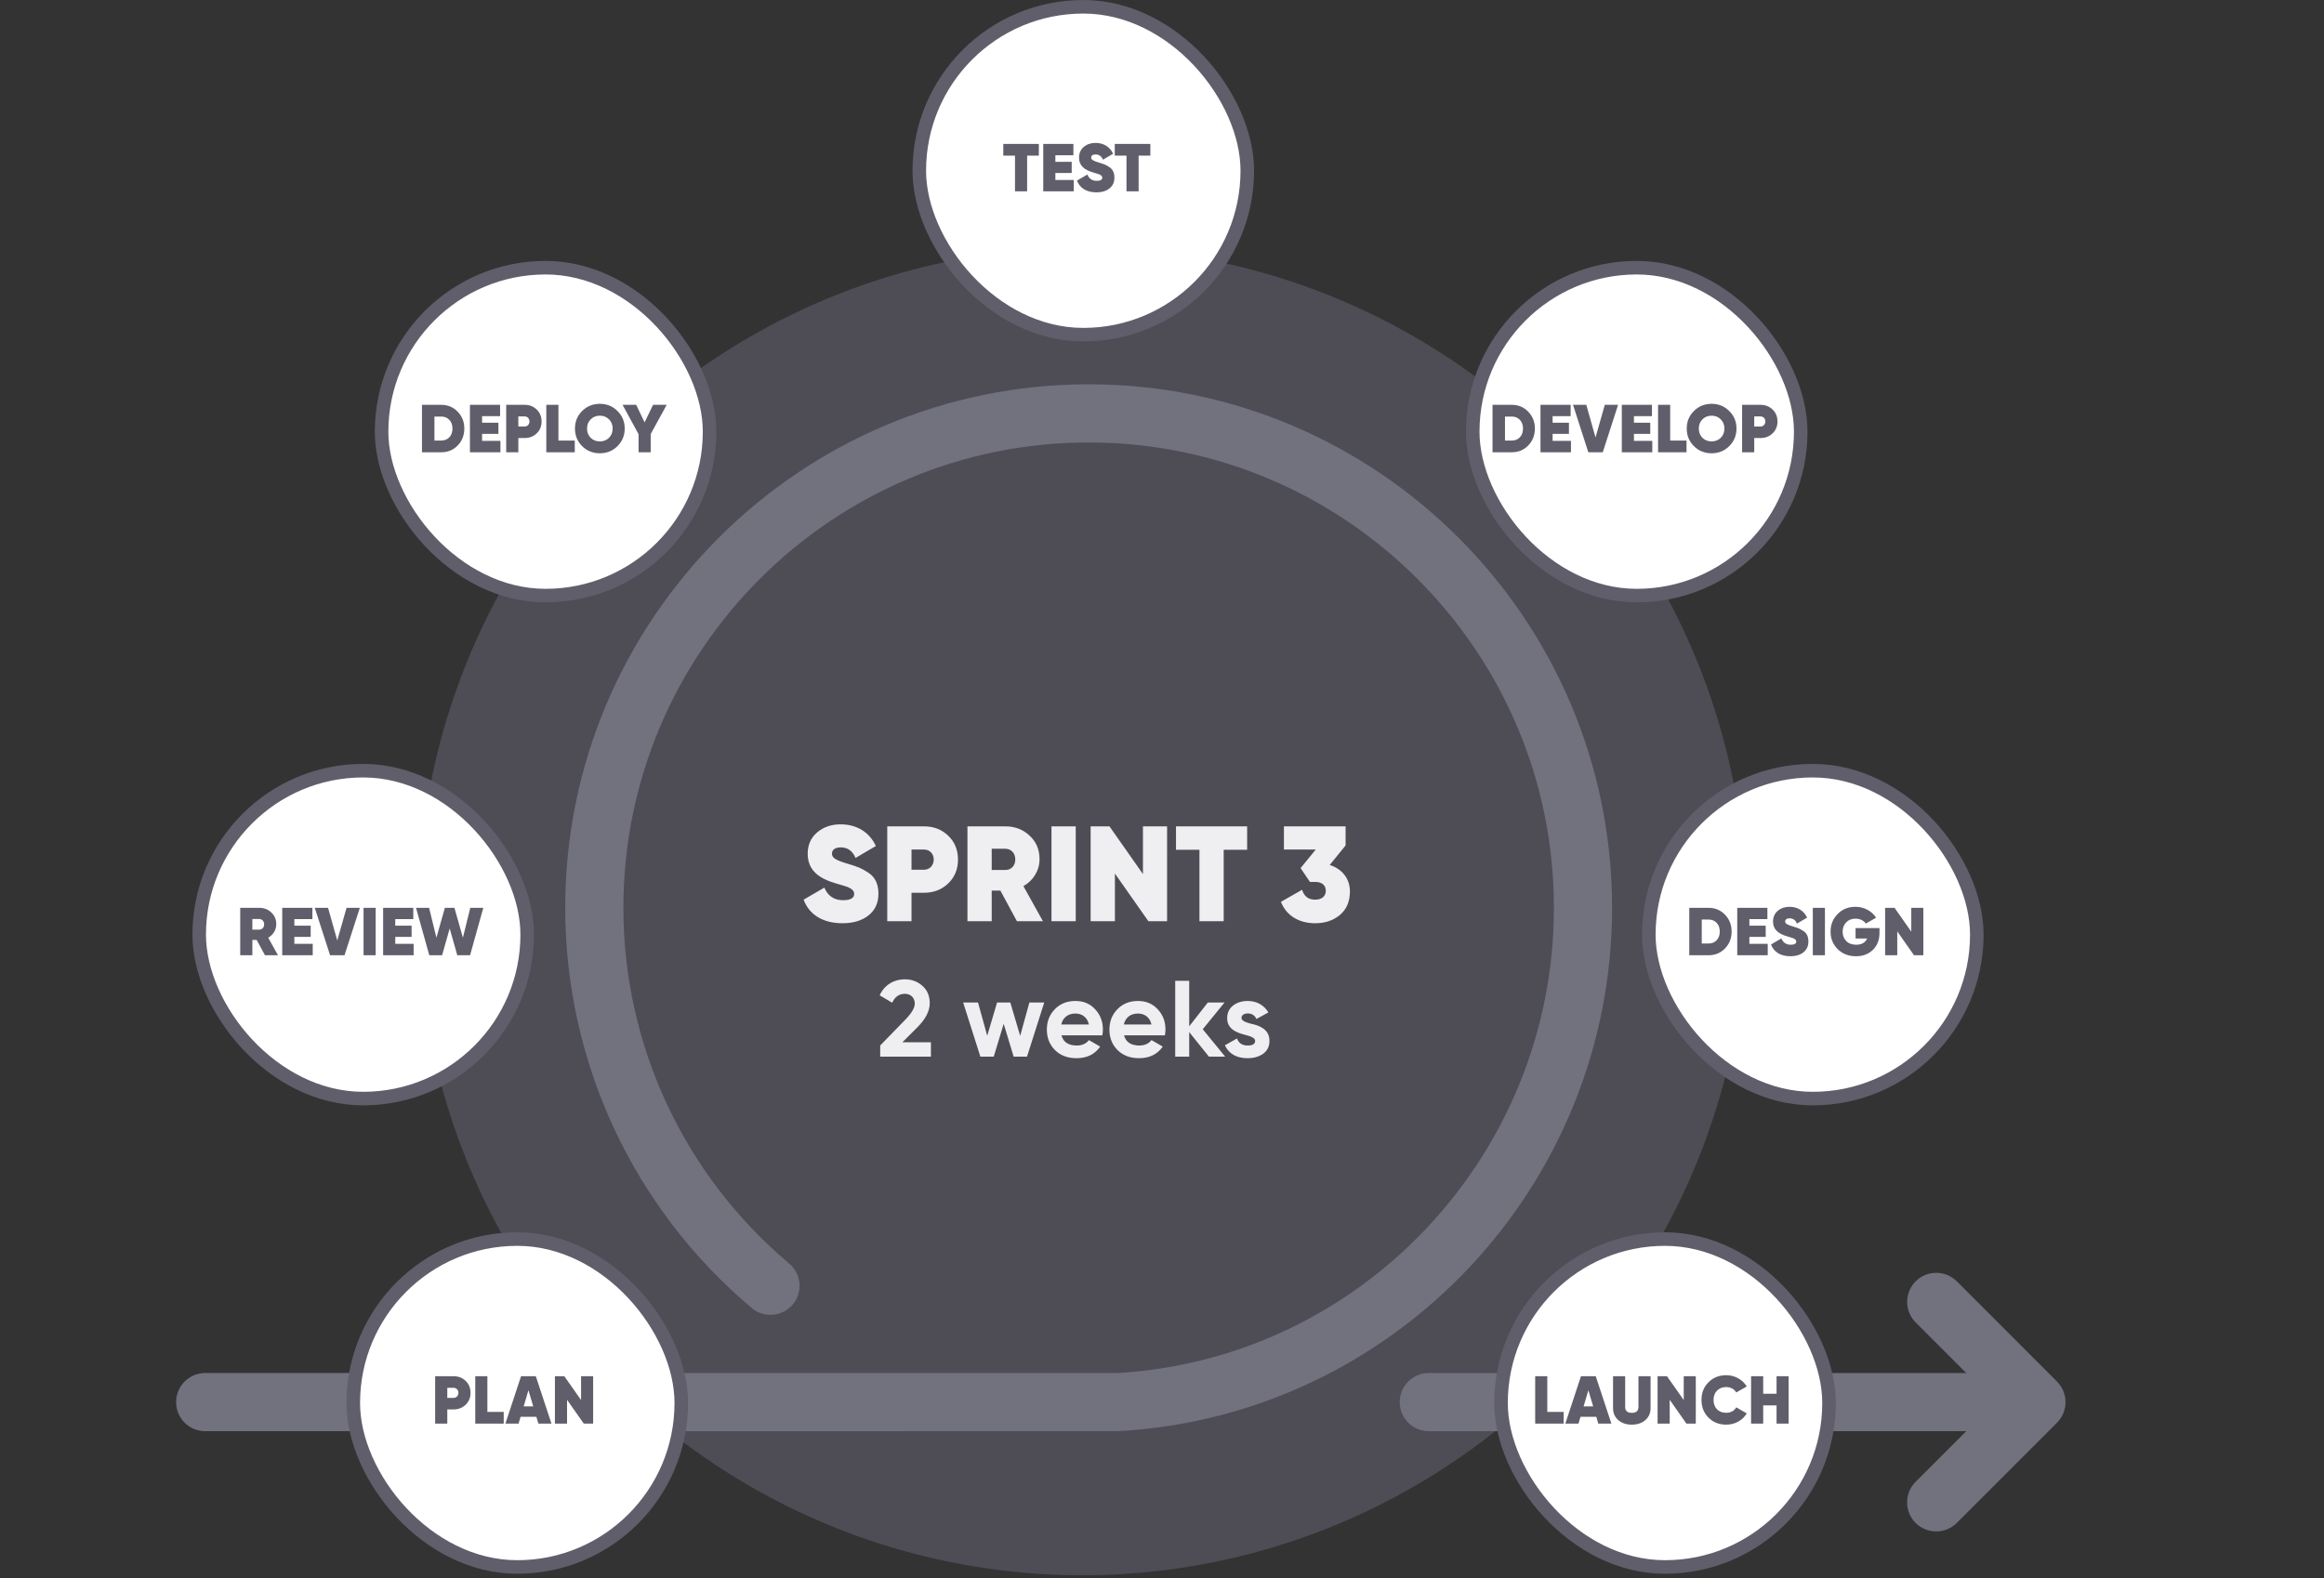 <svg width="343" height="233" viewBox="0 0 343 233" fill="none" xmlns="http://www.w3.org/2000/svg">
<rect x="0" y="0" width="343" height="233" fill="#333333" stroke="none"/>
<circle cx="159.72" cy="134.57" r="97.994" fill="#4E4D56"/>
<g clip-path="url(#clip0_6176_10707)">
<path d="M30.282 211.291C27.912 211.291 25.99 209.366 25.99 206.997C25.99 204.628 27.912 202.703 30.282 202.703H164.966C200.948 200.592 229.343 170.42 229.343 134.013C229.343 96.139 198.536 65.322 160.674 65.322C122.812 65.322 92.006 96.139 92.006 134.013C92.006 154.293 100.924 173.434 116.478 186.544C118.288 188.072 118.521 190.778 117.001 192.597C115.448 194.401 112.761 194.633 110.95 193.113C93.457 178.37 83.422 156.826 83.422 134.013C83.422 91.408 118.074 56.736 160.674 56.736C203.275 56.736 237.926 91.408 237.926 134.013C237.926 174.962 205.987 208.903 165.214 211.281L30.282 211.291Z" fill="#72717E"/>
<path d="M285.762 226.092C284.664 226.092 283.565 225.671 282.724 224.838C281.051 223.163 281.051 220.442 282.724 218.768L294.49 206.997L282.732 195.235C281.06 193.56 281.06 190.839 282.732 189.164C284.406 187.49 287.128 187.49 288.802 189.164L303.598 203.966C305.271 205.64 305.271 208.362 303.598 210.036L288.802 224.838C287.96 225.671 286.861 226.092 285.762 226.092Z" fill="#72717E"/>
<path d="M295.553 211.291H210.876C208.508 211.291 206.586 209.367 206.586 206.997C206.586 204.628 208.508 202.704 210.876 202.704H295.553C297.923 202.704 299.845 204.628 299.845 206.997C299.845 209.367 297.923 211.291 295.553 211.291Z" fill="#72717E"/>
</g>
<path d="M124.328 136.3C121.368 136.3 119.388 134.96 118.608 132.82L121.668 131.04C122.188 132.28 123.108 132.9 124.428 132.9C125.528 132.9 126.068 132.58 126.068 131.96C126.068 131.54 125.748 131.22 125.128 130.96C124.868 130.86 124.268 130.68 123.368 130.42C120.808 129.68 119.208 128.44 119.208 126.04C119.208 124.74 119.668 123.7 120.588 122.9C121.528 122.1 122.688 121.7 124.068 121.7C126.408 121.7 128.308 122.82 129.268 124.9L126.268 126.66C125.828 125.62 125.108 125.1 124.088 125.1C123.228 125.1 122.788 125.48 122.788 126.02C122.788 126.64 123.288 126.98 125.188 127.54C125.868 127.74 126.408 127.92 126.828 128.1C127.248 128.28 127.688 128.52 128.188 128.86C129.168 129.5 129.648 130.54 129.648 131.92C129.648 133.3 129.168 134.36 128.188 135.14C127.208 135.92 125.928 136.3 124.328 136.3ZM130.95 122H136.39C137.81 122 138.99 122.46 139.95 123.38C140.91 124.3 141.39 125.48 141.39 126.9C141.39 128.32 140.91 129.5 139.95 130.42C138.99 131.34 137.81 131.8 136.39 131.8H134.53V136H130.95V122ZM134.53 128.4H136.39C137.19 128.4 137.81 127.78 137.81 126.9C137.81 126.02 137.19 125.42 136.39 125.42H134.53V128.4ZM153.926 136H150.086L147.646 131.48H146.366V136H142.786V122H148.386C149.806 122 151.006 122.46 151.966 123.38C152.946 124.28 153.426 125.44 153.426 126.84C153.426 128.52 152.506 130 151.046 130.82L153.926 136ZM148.346 125.3H146.366V128.44H148.346C149.226 128.46 149.846 127.82 149.846 126.88C149.846 125.94 149.226 125.3 148.346 125.3ZM155.188 136V122H158.768V136H155.188ZM168.689 129.04V122H172.249V136H169.489L164.549 128.96V136H160.969V122H163.749L168.689 129.04ZM173.565 122H184.065V125.46H180.605V136H177.025V125.46H173.565V122ZM198.595 124.82L196.255 127.7C198.035 128.26 199.235 129.68 199.235 131.6C199.235 133.1 198.735 134.26 197.755 135.08C196.775 135.9 195.555 136.3 194.095 136.3C191.775 136.3 189.855 135.22 189.055 133.14L192.175 131.36C192.475 132.34 193.115 132.82 194.095 132.82C195.115 132.82 195.675 132.3 195.675 131.5C195.675 130.7 195.115 130.2 194.095 130.2H193.335L191.955 128.16L194.195 125.42H189.495V122H198.595V124.82Z" fill="#EFEEF0"/>
<path d="M137.396 156H129.908V154.352L133.732 150.416C134.58 149.52 135.012 148.768 135.012 148.176C135.012 147.296 134.404 146.72 133.556 146.72C132.708 146.72 132.084 147.152 131.684 148.032L129.828 146.944C130.532 145.408 131.94 144.576 133.524 144.576C134.532 144.576 135.412 144.896 136.132 145.536C136.852 146.16 137.22 147.024 137.22 148.096C137.22 149.264 136.612 150.448 135.38 151.68L133.188 153.872H137.396V156ZM150.568 152.928L151.928 148H154.12L151.576 156H149.608L148.136 151.152L146.664 156H144.696L142.152 148H144.344L145.704 152.912L147.16 148H149.112L150.568 152.928ZM162.696 152.848H156.664C156.936 153.856 157.688 154.352 158.92 154.352C159.704 154.352 160.312 154.08 160.712 153.552L162.376 154.512C161.592 155.648 160.424 156.224 158.888 156.224C157.56 156.224 156.504 155.824 155.704 155.024C154.904 154.224 154.504 153.216 154.504 152C154.504 150.8 154.904 149.792 155.688 148.992C156.472 148.176 157.496 147.776 158.728 147.776C159.896 147.776 160.872 148.176 161.624 148.992C162.392 149.808 162.776 150.8 162.776 152C162.776 152.272 162.744 152.544 162.696 152.848ZM156.632 151.248H160.712C160.472 150.16 159.672 149.632 158.728 149.632C157.624 149.632 156.872 150.224 156.632 151.248ZM171.93 152.848H165.898C166.17 153.856 166.922 154.352 168.154 154.352C168.938 154.352 169.546 154.08 169.946 153.552L171.61 154.512C170.826 155.648 169.658 156.224 168.122 156.224C166.794 156.224 165.738 155.824 164.938 155.024C164.138 154.224 163.738 153.216 163.738 152C163.738 150.8 164.138 149.792 164.922 148.992C165.706 148.176 166.73 147.776 167.962 147.776C169.13 147.776 170.106 148.176 170.858 148.992C171.626 149.808 172.01 150.8 172.01 152C172.01 152.272 171.978 152.544 171.93 152.848ZM165.866 151.248H169.946C169.706 150.16 168.906 149.632 167.962 149.632C166.858 149.632 166.106 150.224 165.866 151.248ZM177.515 151.952L180.827 156H178.427L175.515 152.368V156H173.451V144.8H175.515V151.52L178.267 148H180.731L177.515 151.952ZM183.23 150.272C183.23 150.704 183.87 150.944 184.686 151.152C185.854 151.392 187.374 151.952 187.358 153.664C187.358 154.48 187.054 155.12 186.43 155.568C185.822 156 185.054 156.224 184.142 156.224C182.494 156.224 181.374 155.584 180.782 154.32L182.574 153.312C182.814 154 183.326 154.352 184.142 154.352C184.878 154.352 185.246 154.128 185.246 153.664C185.246 153.232 184.606 152.992 183.79 152.784C182.606 152.48 181.118 151.984 181.118 150.32C181.118 149.536 181.406 148.912 181.982 148.464C182.574 148 183.294 147.776 184.158 147.776C185.454 147.776 186.574 148.384 187.198 149.472L185.438 150.432C185.182 149.888 184.75 149.616 184.158 149.616C183.63 149.616 183.23 149.872 183.23 150.272Z" fill="#EFEEF0"/>
<rect x="217.36" y="39.52" width="48.41" height="48.41" rx="24.205" fill="white"/>
<rect x="217.36" y="39.52" width="48.41" height="48.41" rx="24.205" stroke="#5F5E6A" stroke-width="2"/>
<path d="M220.281 59.768H223.131C224.101 59.768 224.901 60.108 225.551 60.778C226.201 61.448 226.531 62.278 226.531 63.268C226.531 64.258 226.201 65.098 225.551 65.768C224.901 66.438 224.101 66.768 223.131 66.768H220.281V59.768ZM222.121 65.038H223.131C223.621 65.038 224.011 64.878 224.321 64.558C224.631 64.228 224.781 63.798 224.781 63.268C224.781 62.738 224.631 62.308 224.321 61.988C224.011 61.658 223.621 61.498 223.131 61.498H222.121V65.038ZM229.151 64.058V65.088H231.861V66.768H227.361V59.768H231.811V61.438H229.151V62.408H231.561V64.058H229.151ZM236.553 66.768H234.423L232.163 59.768H234.123L235.483 64.588L236.853 59.768H238.813L236.553 66.768ZM241.153 64.058V65.088H243.863V66.768H239.363V59.768H243.813V61.438H241.153V62.408H243.563V64.058H241.153ZM246.505 59.768V65.038H248.915V66.768H244.715V59.768H246.505ZM255.217 65.868C254.507 66.568 253.647 66.918 252.617 66.918C251.587 66.918 250.717 66.568 250.007 65.868C249.297 65.158 248.947 64.298 248.947 63.268C248.947 62.238 249.297 61.378 250.007 60.678C250.717 59.968 251.587 59.618 252.617 59.618C253.647 59.618 254.507 59.968 255.217 60.678C255.927 61.378 256.287 62.238 256.287 63.268C256.287 64.298 255.927 65.158 255.217 65.868ZM251.267 64.638C251.627 64.988 252.077 65.168 252.617 65.168C253.157 65.168 253.607 64.988 253.967 64.638C254.327 64.278 254.507 63.818 254.507 63.268C254.507 62.718 254.327 62.258 253.967 61.908C253.607 61.548 253.157 61.368 252.617 61.368C252.077 61.368 251.627 61.548 251.267 61.908C250.907 62.258 250.727 62.718 250.727 63.268C250.727 63.818 250.907 64.278 251.267 64.638ZM257.117 59.768H259.837C260.547 59.768 261.137 59.998 261.617 60.458C262.097 60.918 262.337 61.508 262.337 62.218C262.337 62.928 262.097 63.518 261.617 63.978C261.137 64.438 260.547 64.668 259.837 64.668H258.907V66.768H257.117V59.768ZM258.907 62.968H259.837C260.237 62.968 260.547 62.658 260.547 62.218C260.547 61.778 260.237 61.478 259.837 61.478H258.907V62.968Z" fill="#5F5E6A"/>
<rect x="243.35" y="113.777" width="48.41" height="48.41" rx="24.205" fill="white"/>
<rect x="243.35" y="113.777" width="48.41" height="48.41" rx="24.205" stroke="#5F5E6A" stroke-width="2"/>
<path d="M249.321 134.024H252.171C253.141 134.024 253.941 134.364 254.591 135.034C255.241 135.704 255.571 136.534 255.571 137.524C255.571 138.514 255.241 139.354 254.591 140.024C253.941 140.694 253.141 141.024 252.171 141.024H249.321V134.024ZM251.161 139.294H252.171C252.661 139.294 253.051 139.134 253.361 138.814C253.671 138.484 253.821 138.054 253.821 137.524C253.821 136.994 253.671 136.564 253.361 136.244C253.051 135.914 252.661 135.754 252.171 135.754H251.161V139.294ZM258.191 138.314V139.344H260.901V141.024H256.401V134.024H260.851V135.694H258.191V136.664H260.601V138.314H258.191ZM264.242 141.174C262.762 141.174 261.772 140.504 261.382 139.434L262.912 138.544C263.172 139.164 263.632 139.474 264.292 139.474C264.842 139.474 265.112 139.314 265.112 139.004C265.112 138.794 264.952 138.634 264.642 138.504C264.512 138.454 264.212 138.364 263.762 138.234C262.482 137.864 261.682 137.244 261.682 136.044C261.682 135.394 261.912 134.874 262.372 134.474C262.842 134.074 263.422 133.874 264.112 133.874C265.282 133.874 266.232 134.434 266.712 135.474L265.212 136.354C264.992 135.834 264.632 135.574 264.122 135.574C263.692 135.574 263.472 135.764 263.472 136.034C263.472 136.344 263.722 136.514 264.672 136.794C265.012 136.894 265.282 136.984 265.492 137.074C265.702 137.164 265.922 137.284 266.172 137.454C266.662 137.774 266.902 138.294 266.902 138.984C266.902 139.674 266.662 140.204 266.172 140.594C265.682 140.984 265.042 141.174 264.242 141.174ZM267.553 141.024V134.024H269.343V141.024H267.553ZM273.864 137.014H277.394V137.724C277.394 138.754 277.074 139.584 276.424 140.224C275.784 140.854 274.954 141.174 273.924 141.174C272.834 141.174 271.934 140.824 271.224 140.124C270.524 139.424 270.174 138.564 270.174 137.534C270.174 136.504 270.524 135.644 271.224 134.934C271.924 134.224 272.794 133.874 273.824 133.874C274.474 133.874 275.074 134.024 275.614 134.314C276.164 134.604 276.584 134.994 276.894 135.484L275.374 136.354C275.094 135.914 274.524 135.624 273.844 135.624C273.294 135.624 272.834 135.804 272.484 136.164C272.134 136.524 271.954 136.984 271.954 137.544C271.954 138.084 272.124 138.544 272.474 138.914C272.824 139.284 273.324 139.474 273.954 139.474C274.764 139.474 275.304 139.164 275.564 138.554H273.864V137.014ZM282.087 137.544V134.024H283.867V141.024H282.487L280.017 137.504V141.024H278.227V134.024H279.617L282.087 137.544Z" fill="#5F5E6A"/>
<rect x="221.537" y="182.928" width="48.41" height="48.41" rx="24.205" fill="white"/>
<rect x="221.537" y="182.928" width="48.41" height="48.41" rx="24.205" stroke="#5F5E6A" stroke-width="2"/>
<path d="M228.367 203.176V208.446H230.777V210.176H226.577V203.176H228.367ZM237.826 210.176H235.896L235.596 209.166H233.266L232.966 210.176H231.026L233.336 203.176H235.516L237.826 210.176ZM234.426 205.246L233.726 207.626H235.136L234.426 205.246ZM238.07 207.876V203.176H239.86V207.706C239.86 208.296 240.19 208.586 240.84 208.586C241.49 208.586 241.82 208.296 241.82 207.706V203.176H243.61V207.876C243.61 208.616 243.35 209.206 242.83 209.656C242.32 210.106 241.65 210.326 240.84 210.326C240.03 210.326 239.36 210.106 238.84 209.656C238.33 209.206 238.07 208.616 238.07 207.876ZM248.503 206.696V203.176H250.283V210.176H248.903L246.433 206.656V210.176H244.643V203.176H246.033L248.503 206.696ZM254.772 210.326C253.722 210.326 252.842 209.976 252.152 209.286C251.462 208.586 251.122 207.716 251.122 206.676C251.122 205.636 251.462 204.766 252.152 204.076C252.842 203.376 253.722 203.026 254.772 203.026C255.402 203.026 255.992 203.176 256.532 203.476C257.072 203.776 257.492 204.176 257.802 204.686L256.252 205.576C255.982 205.086 255.422 204.776 254.772 204.776C254.212 204.776 253.762 204.956 253.412 205.306C253.072 205.656 252.902 206.106 252.902 206.676C252.902 207.246 253.072 207.706 253.412 208.056C253.762 208.406 254.212 208.576 254.772 208.576C255.422 208.576 255.982 208.276 256.252 207.766L257.802 208.666C257.192 209.696 256.052 210.326 254.772 210.326ZM262.202 205.766V203.176H263.982V210.176H262.202V207.486H260.232V210.176H258.442V203.176H260.232V205.766H262.202Z" fill="#5F5E6A"/>
<rect x="52.14" y="182.928" width="48.41" height="48.41" rx="24.205" fill="white"/>
<rect x="52.14" y="182.928" width="48.41" height="48.41" rx="24.205" stroke="#5F5E6A" stroke-width="2"/>
<path d="M64.225 203.176H66.945C67.656 203.176 68.246 203.406 68.725 203.866C69.206 204.326 69.445 204.916 69.445 205.626C69.445 206.336 69.206 206.926 68.725 207.386C68.246 207.846 67.656 208.076 66.945 208.076H66.016V210.176H64.225V203.176ZM66.016 206.376H66.945C67.346 206.376 67.656 206.066 67.656 205.626C67.656 205.186 67.346 204.886 66.945 204.886H66.016V206.376ZM71.933 203.176V208.446H74.344V210.176H70.144V203.176H71.933ZM81.392 210.176H79.462L79.162 209.166H76.832L76.532 210.176H74.592L76.902 203.176H79.082L81.392 210.176ZM77.992 205.246L77.292 207.626H78.702L77.992 205.246ZM85.761 206.696V203.176H87.541V210.176H86.161L83.691 206.656V210.176H81.901V203.176H83.291L85.761 206.696Z" fill="#5F5E6A"/>
<rect x="29.399" y="113.777" width="48.41" height="48.41" rx="24.205" fill="white"/>
<rect x="29.399" y="113.777" width="48.41" height="48.41" rx="24.205" stroke="#5F5E6A" stroke-width="2"/>
<path d="M41.024 141.024H39.104L37.884 138.764H37.244V141.024H35.454V134.024H38.254C38.964 134.024 39.564 134.254 40.044 134.714C40.534 135.164 40.774 135.744 40.774 136.444C40.774 137.284 40.314 138.024 39.584 138.434L41.024 141.024ZM38.234 135.674H37.244V137.244H38.234C38.674 137.254 38.984 136.934 38.984 136.464C38.984 135.994 38.674 135.674 38.234 135.674ZM43.445 138.314V139.344H46.155V141.024H41.655V134.024H46.105V135.694H43.445V136.664H45.855V138.314H43.445ZM50.847 141.024H48.717L46.457 134.024H48.417L49.777 138.844L51.147 134.024H53.107L50.847 141.024ZM53.657 141.024V134.024H55.447V141.024H53.657ZM58.338 138.314V139.344H61.048V141.024H56.548V134.024H60.998V135.694H58.338V136.664H60.748V138.314H58.338ZM65.25 141.024H63.36L61.4 134.024H63.33L64.41 138.434L65.66 134.024H67.07L68.32 138.434L69.41 134.024H71.33L69.38 141.024H67.49L66.37 137.074L65.25 141.024Z" fill="#5F5E6A"/>
<rect x="56.317" y="39.52" width="48.41" height="48.41" rx="24.205" fill="white"/>
<rect x="56.317" y="39.52" width="48.41" height="48.41" rx="24.205" stroke="#5F5E6A" stroke-width="2"/>
<path d="M62.279 59.768H65.129C66.099 59.768 66.899 60.108 67.549 60.778C68.199 61.448 68.529 62.278 68.529 63.268C68.529 64.258 68.199 65.098 67.549 65.768C66.899 66.438 66.099 66.768 65.129 66.768H62.279V59.768ZM64.119 65.038H65.129C65.619 65.038 66.009 64.878 66.319 64.558C66.629 64.228 66.779 63.798 66.779 63.268C66.779 62.738 66.629 62.308 66.319 61.988C66.009 61.658 65.619 61.498 65.129 61.498H64.119V65.038ZM71.15 64.058V65.088H73.859V66.768H69.359V59.768H73.809V61.438H71.15V62.408H73.559V64.058H71.15ZM74.711 59.768H77.431C78.141 59.768 78.731 59.998 79.211 60.458C79.691 60.918 79.931 61.508 79.931 62.218C79.931 62.928 79.691 63.518 79.211 63.978C78.731 64.438 78.141 64.668 77.431 64.668H76.501V66.768H74.711V59.768ZM76.501 62.968H77.431C77.831 62.968 78.141 62.658 78.141 62.218C78.141 61.778 77.831 61.478 77.431 61.478H76.501V62.968ZM82.419 59.768V65.038H84.829V66.768H80.629V59.768H82.419ZM91.131 65.868C90.421 66.568 89.561 66.918 88.531 66.918C87.501 66.918 86.631 66.568 85.921 65.868C85.211 65.158 84.861 64.298 84.861 63.268C84.861 62.238 85.211 61.378 85.921 60.678C86.631 59.968 87.501 59.618 88.531 59.618C89.561 59.618 90.421 59.968 91.131 60.678C91.841 61.378 92.201 62.238 92.201 63.268C92.201 64.298 91.841 65.158 91.131 65.868ZM87.181 64.638C87.541 64.988 87.991 65.168 88.531 65.168C89.071 65.168 89.521 64.988 89.881 64.638C90.241 64.278 90.421 63.818 90.421 63.268C90.421 62.718 90.241 62.258 89.881 61.908C89.521 61.548 89.071 61.368 88.531 61.368C87.991 61.368 87.541 61.548 87.181 61.908C86.821 62.258 86.641 62.718 86.641 63.268C86.641 63.818 86.821 64.278 87.181 64.638ZM96.386 59.768H98.396L96.036 64.078V66.768H94.246V64.098L91.886 59.768H93.896L95.136 62.358L96.386 59.768Z" fill="#5F5E6A"/>
<rect x="135.678" y="1" width="48.41" height="48.41" rx="24.205" fill="white"/>
<rect x="135.678" y="1" width="48.41" height="48.41" rx="24.205" stroke="#5F5E6A" stroke-width="2"/>
<path d="M148.074 21.248H153.324V22.978H151.594V28.248H149.804V22.978H148.074V21.248ZM155.763 25.538V26.568H158.473V28.248H153.973V21.248H158.423V22.918H155.763V23.888H158.173V25.538H155.763ZM161.815 28.398C160.335 28.398 159.345 27.728 158.955 26.658L160.485 25.768C160.745 26.388 161.205 26.698 161.865 26.698C162.415 26.698 162.685 26.538 162.685 26.228C162.685 26.018 162.525 25.858 162.215 25.728C162.085 25.678 161.785 25.588 161.335 25.458C160.055 25.088 159.255 24.468 159.255 23.268C159.255 22.618 159.485 22.098 159.945 21.698C160.415 21.298 160.995 21.098 161.685 21.098C162.855 21.098 163.805 21.658 164.285 22.698L162.785 23.578C162.565 23.058 162.205 22.798 161.695 22.798C161.265 22.798 161.045 22.988 161.045 23.258C161.045 23.568 161.295 23.738 162.245 24.018C162.585 24.118 162.855 24.208 163.065 24.298C163.275 24.388 163.495 24.508 163.745 24.678C164.235 24.998 164.475 25.518 164.475 26.208C164.475 26.898 164.235 27.428 163.745 27.818C163.255 28.208 162.615 28.398 161.815 28.398ZM164.529 21.248H169.779V22.978H168.049V28.248H166.259V22.978H164.529V21.248Z" fill="#5F5E6A"/>
<defs>
<clipPath id="clip0_6176_10707">
<rect width="342.508" height="173.574" fill="white" transform="translate(0 56.532)"/>
</clipPath>
</defs>
</svg>
